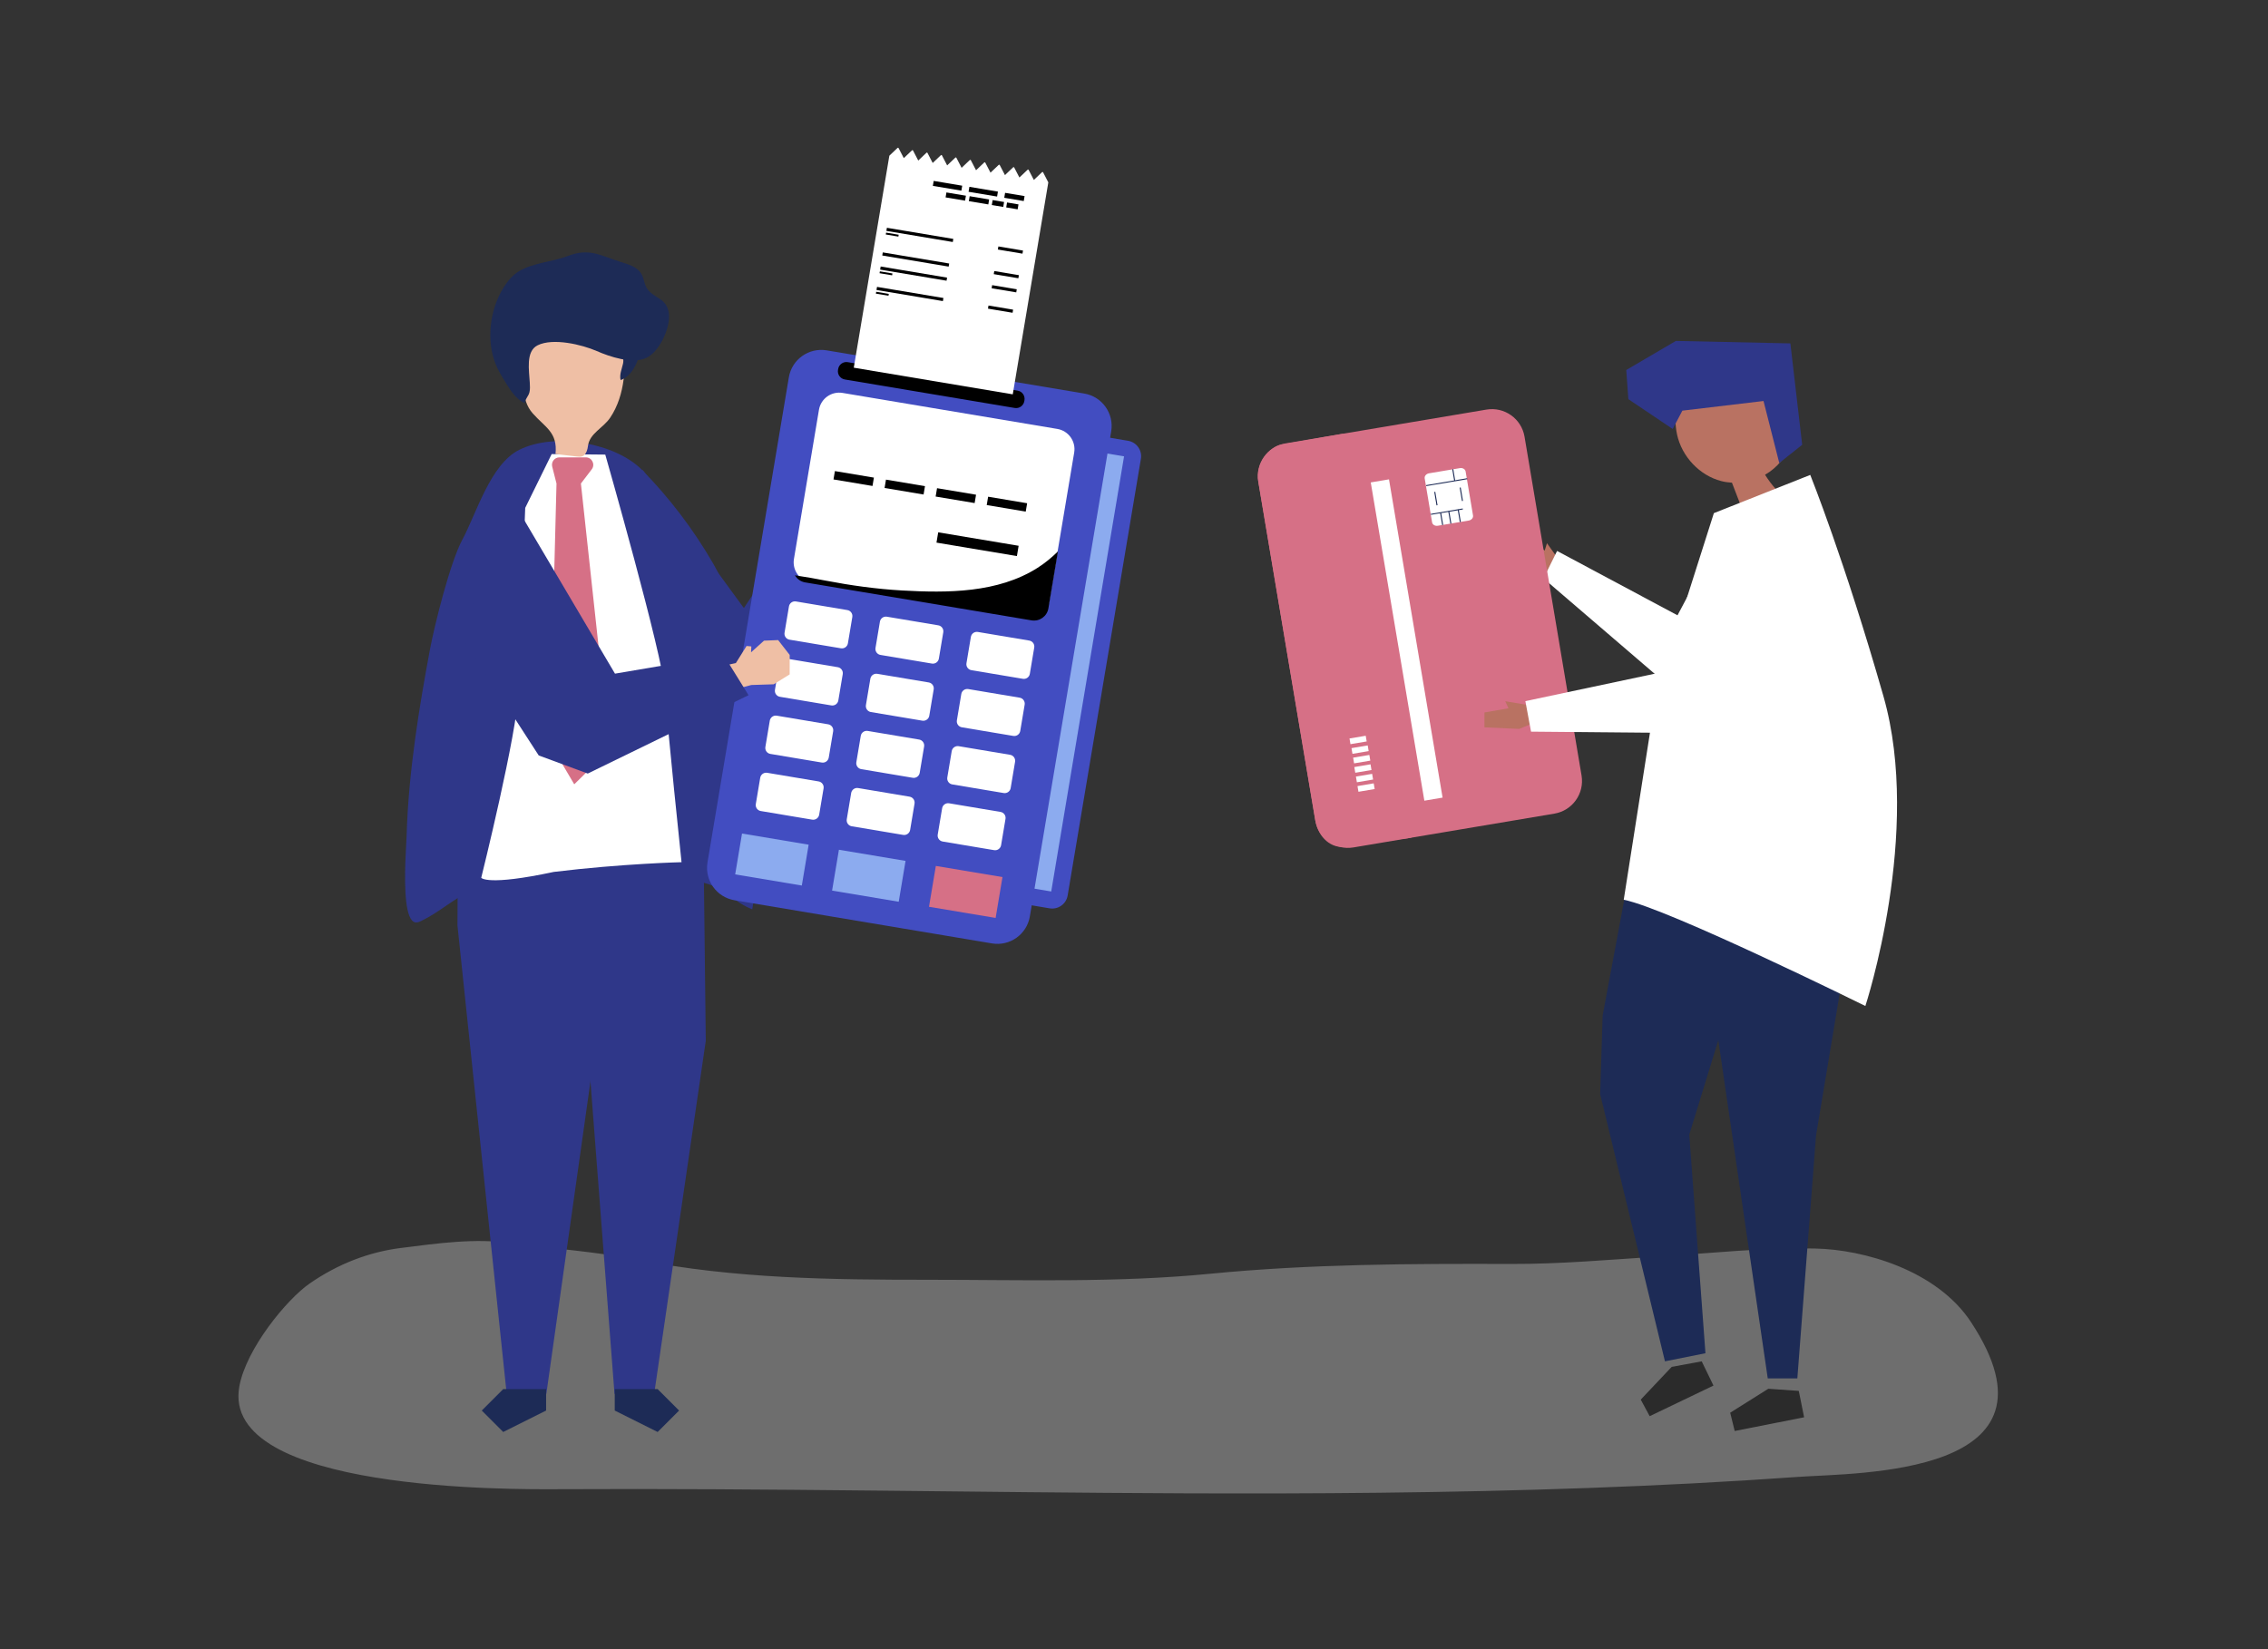 <?xml version="1.0" encoding="utf-8"?>
<!-- Generator: Adobe Illustrator 15.0.0, SVG Export Plug-In  -->
<!DOCTYPE svg PUBLIC "-//W3C//DTD SVG 1.1//EN" "http://www.w3.org/Graphics/SVG/1.1/DTD/svg11.dtd">
<svg version="1.1"
	 xmlns="http://www.w3.org/2000/svg" xmlns:xlink="http://www.w3.org/1999/xlink" xmlns:a="http://ns.adobe.com/AdobeSVGViewerExtensions/3.0/"
	 x="0px" y="0px" width="1100px" height="800px" viewBox="-115.639 -71.648 1100 800"
	 enable-background="new -115.639 -71.648 1100 800" xml:space="preserve">
<rect x="-115.639" y="-71.648" width="1100" height="800" fill="#333333" stroke="none"/>
<defs>
</defs>
<g opacity="0.3">
	<path fill="#F7F7F7" d="M458.5,652.754c31.598,0.123,63.195,0.076,94.793-0.277
		c67.69-0.757,135.387-2.857,202.965-7.68
		c29.26-2.088,133.328-0.227,84.055-75.113
		c-16.649-25.285-52.183-35.205-75.52-35.674
		c-25.573-0.513-50.415,2.257-76.025,3.886
		c-23.798,1.513-47.535,3.667-71.372,3.591c-48.684-0.155-97.374,0-145.971,4.745
		c-45.657,4.458-91.429,2.928-137.186,2.928c-46.922,0-93.527-0.538-140.11-9.638
		c-20.297-3.965-40.976-5.353-61.374-8.13c-18.269-2.487-35.825,0.049-54.021,2.348
		c-15.279,1.931-30.458,7.657-44.339,17.337
		c-10.988,7.661-30.576,31.465-33.946,49.754
		c-9.446,51.271,133.129,50.04,155.021,49.924
		C256.483,650.222,357.49,652.361,458.5,652.754z"/>
</g>
<polygon fill="#EFBFA5" points="268.035,196.801 275.007,188.163 273.815,178.446 275.747,177.148 
	277.441,179.46 278.761,171.112 283.907,166.576 292.799,168.639 298.735,175.968 
	295.75,184.58 287.552,191.671 278.52,203.909 "/>
<polygon fill="#2F3789" points="268.039,188.897 245.152,223.309 196.083,156.271 178.166,200.662 
	233.661,273.443 253.006,275.03 289.606,196.374 "/>
<polygon fill="#B97262" points="630.652,206.277 619.63,194.165 624.278,188.914 633.546,195.425 
	634.664,191.854 642.912,203.444 638.772,209.599 "/>
<polygon fill="#FFFFFF" points="725.984,174.127 697.966,226.833 639.558,195.616 632.985,208.934 
	699.917,266.389 763.587,199.3 "/>
<polygon fill="#1D2B56" points="735.089,353.053 735.089,376.621 703.666,478.747 711.522,584.799 
	691.882,588.728 660.458,459.107 661.662,420.97 676.17,343.192 "/>
<polygon fill="#1D2B56" points="710.163,380.958 741.737,596.993 756.088,596.993 765.153,479.156 
	784.792,361.319 "/>
<polygon fill="#2B2B2B" points="695.133,591.421 680.141,607.289 684.472,615.332 715.407,600.483 
	709.709,588.728 "/>
<polygon fill="#2B2B2B" points="742.002,602.03 723.522,613.648 725.706,622.518 759.369,615.869 
	756.789,603.063 "/>
<path fill="#B97262" d="M697.111,123.714c12.729,0.937,24.631-9.516,37.158-6.922
	c8.146,1.687,14.576,8.913,17.062,17.055c1.159,3.795,1.569,7.932,0.436,11.706
	c-0.736,2.449-2.093,4.657-3.691,6.619c-2.137,2.622-4.749,4.801-7.648,6.474
	c1.593,2.568,3.418,4.991,5.448,7.229c-5.87,2.248-11.741,4.496-17.611,6.744
	c-1.297-3.374-2.595-6.747-3.892-10.12c-1.766-0.098-3.524-0.349-5.248-0.796
	c-10.423-2.705-19.063-11.833-21.388-22.594
	C696.648,134.068,696.857,128.854,697.111,123.714z"/>
<polygon fill="#2F3789" points="700.325,127.554 739.683,122.877 747.322,152.942 758.437,144.122 
	752.709,94.928 697.164,93.732 673.113,107.841 674.13,121.98 695.636,136.456 "/>
<path fill="#FFFFFF" d="M715.602,177.273l46.749-18.545c0,0,16.614,41.267,35.501,107.372
	c18.888,66.104-8.77,150.252-8.77,150.252s-95.804-47.339-117.19-51.535
	l15.53-98.949L715.602,177.273z"/>
<path fill="#2F3789" d="M80.955,346.715c-0.413,12.19-0.148,28.496,4.985,29.105
	c0.96,0.113,1.888-0.312,2.733-0.723c8.924-4.335,15.286-10.465,24.085-14.653
	c9.22-4.39,19.699-6.687,29.939-8.273c15.275-2.439,30.802-3.905,46.175-4.041
	c13.212-0.117,26.952,5.91,39.442,9.225c9.488,3.419,11.635,8.355,20.891,12.105
	c6.784-38.157,2.191-78.494-4.208-116.377
	c-3.245-19.211-4.933-34.42-14.826-51.512
	c-9.51-16.43-21.082-31.668-34.379-45.218
	c-12.673-12.914-41.967-18.535-59.519-9.827
	c-14.081,6.984-20.777,30.78-27.617,43.497
	c-5.994,11.144-13.55,41.537-15.794,53.551
	c-2.701,14.459-5.195,28.851-7.159,43.204c-2.176,15.897-3.709,31.748-4.153,47.505
	C81.502,336.025,81.152,340.896,80.955,346.715z"/>
<polygon fill="#2F3789" points="225.136,300.455 226.671,433.255 201.646,604.482 182.403,604.482 
	170.25,446.489 143.918,288.497 "/>
<polygon fill="#2F3789" points="106.612,300.455 106.234,377.285 130.102,604.482 149.345,604.482 
	170.645,453.624 187.83,288.497 "/>
<polygon fill="#1D2B56" points="149.234,602.192 128.425,602.192 118.021,612.596 128.425,623 
	149.234,612.596 149.234,602.192 182.514,602.192 182.514,612.596 203.323,623 
	213.728,612.596 203.323,602.192 182.514,602.192 "/>
<path fill="#FFFFFF" d="M151.92,148.625l26.005,0.248c0,0,27.904,97.516,28.929,114.322
	c1.007,16.5,8.06,83.399,8.06,83.399s-28.799,0.679-61.981,4.722
	c-32.438,6.942-35.165,2.837-35.165,2.837s17.507-70.314,18.088-90.517
	c0.594-20.663,3.239-88.908,3.239-88.908L151.92,148.625z"/>
<path fill="#D67086" d="M155.688,150.219h12.802c2.989,0,4.683,3.424,2.87,5.8
	l-5.256,6.888l13.984,128.988l-17.211,16.917l-11.833-20.088l3.227-125.816
	l-2.083-8.188C151.61,152.437,153.334,150.219,155.688,150.219z"/>
<path fill="#EFBFA5" d="M167.69,149.131c-0.305,0.266-0.658,0.475-1.064,0.608
	c-0.808,0.266-1.685,0.169-2.529,0.069c-3.44-0.407-6.88-0.814-10.32-1.221
	c1.135-10.534-5.023-12.917-11.024-19.691c-6.082-6.869-4.209-16.129-3.868-24.534
	c0.098-2.341,0.212-4.752,1.202-6.876c1.736-3.727,5.781-5.784,9.707-7.004
	c10.019-3.114,21.478-2.347,30.3,3.333c2.348,1.511,4.541,3.41,5.812,5.896
	c1.961,3.833,1.463,8.407,0.916,12.677c-0.84,6.563-2.783,13.01-6.494,18.542
	c-3.458,5.154-10.051,7.623-10.809,13.808
	C169.323,146.335,168.839,148.133,167.69,149.131z"/>
<path fill="#1D2B56" d="M186.532,104.757c-0.585,2.647-1.819,5.326-1.176,7.958
	c4.205-1.427,6.952-5.728,8.441-10.099c0.675-1.981,1.165-4.08,0.996-6.177
	c-0.17-2.097-1.081-4.203-2.736-5.388c-2.31-1.653-6.453-1.004-7.114,1.992
	C184.276,96.065,187.412,100.775,186.532,104.757z"/>
<path fill="#1D2B56" d="M208.854,81.505c-0.1-3.172-1.308-6.006-4.142-7.921
	c-2.443-1.65-5.261-3.019-6.745-5.642c-1.152-2.036-1.321-4.556-2.463-6.599
	c-2.067-3.698-6.555-4.787-10.458-6.04c-9.765-3.136-15.022-6.757-25.365-2.742
	c-7.353,2.854-16.854,3.237-23.679,7.4c-2.85,1.739-5.275,4.532-7.266,7.643
	c-6.895,10.78-8.55,25.938-4.059,37.181c1.005,2.517,2.282,4.832,3.647,7.047
	c2.73,4.431,5.654,9.883,10.488,12.052c0.304-2.087,1.859-3.24,2.346-5.292
	c0.351-1.477,0.233-3.025,0.157-4.544c-0.297-5.912-2.11-15.259,3.793-18.191
	c7.466-3.707,21.469-0.363,28.66,2.775c6.362,2.777,17.099,6.389,23.882,3.415
	C203.948,99.287,209.067,88.281,208.854,81.505z"/>
<path fill="#D67086" d="M522.278,326.281l-27.65-164.347
	c-1.47-8.739,4.422-17.015,13.161-18.485l97.506-16.405
	c8.738-1.47,17.015,4.422,18.484,13.161l27.651,164.347
	c1.47,8.739-4.423,17.015-13.161,18.485l-97.506,16.405
	C532.025,340.913,523.749,335.02,522.278,326.281z"/>
<path fill="#D67086" d="M534.104,139.021l-28.104,4.952
	c-5.924,0.996-12.842,9.222-11.372,17.961L522.278,326.281
	c1.471,8.739,8.241,13.75,14.165,12.753l32.426-4.321L535.894,138.72
	L534.104,139.021z"/>
<path fill="#FFFFFF" d="M578.937,181.743l-3.588-21.325
	c-0.19-1.134,0.744-2.236,2.087-2.462l14.99-2.522
	c1.344-0.226,2.588,0.51,2.778,1.644l3.588,21.325
	c0.19,1.134-0.744,2.236-2.087,2.462l-14.99,2.522
	C580.372,183.613,579.128,182.877,578.937,181.743z"/>
<rect x="585.782" y="168.753" transform="matrix(0.166 0.986 -0.986 0.166 662.954 -430.586)" fill="#1D2B56" width="0.471" height="15.717"/>
<rect x="585.704" y="152.226" transform="matrix(0.166 0.986 -0.986 0.166 648.791 -442.432)" fill="#1D2B56" width="0.471" height="20.18"/>
<rect x="589.005" y="178.412" transform="matrix(0.166 0.986 -0.986 0.166 670.014 -434.808)" fill="#1D2B56" width="6.064" height="0.503"/>
<rect x="584.417" y="179.184" transform="matrix(0.166 0.986 -0.986 0.166 666.94 -429.641)" fill="#1D2B56" width="6.063" height="0.503"/>
<rect x="580.449" y="179.851" transform="matrix(0.166 0.986 -0.986 0.166 664.288 -425.172)" fill="#1D2B56" width="6.063" height="0.503"/>
<rect x="586.509" y="158.568" transform="matrix(0.166 0.986 -0.986 0.166 648.202 -448.696)" fill="#1D2B56" width="5.652" height="0.503"/>
<rect x="589.813" y="167.933" transform="matrix(0.166 0.986 -0.986 0.166 660.492 -444.617)" fill="#1D2B56" width="6.594" height="0.503"/>
<rect x="577.383" y="170.024" transform="matrix(0.166 0.986 -0.986 0.166 652.284 -430.604)" fill="#1D2B56" width="6.594" height="0.503"/>
<rect x="541.62" y="283.386" transform="matrix(0.166 0.986 -0.986 0.166 736.258 -295.818)" fill="#FFFFFF" width="2.8" height="7.975"/>
<rect x="542.396" y="288.006" transform="matrix(0.166 0.986 -0.986 0.166 741.645 -292.669)" fill="#FFFFFF" width="2.799" height="7.974"/>
<rect x="543.173" y="292.625" transform="matrix(0.166 0.986 -0.986 0.166 746.866 -289.576)" fill="#FFFFFF" width="2.8" height="7.974"/>
<rect x="543.951" y="297.244" transform="matrix(0.166 0.986 -0.986 0.166 751.868 -286.559)" fill="#FFFFFF" width="2.8" height="7.975"/>
<rect x="544.728" y="301.864" transform="matrix(0.166 0.986 -0.986 0.166 757.072 -283.473)" fill="#FFFFFF" width="2.8" height="7.975"/>
<rect x="545.505" y="306.483" transform="matrix(0.166 0.986 -0.986 0.166 762.258 -280.394)" fill="#FFFFFF" width="2.8" height="7.975"/>
<rect x="488.237" y="234.393" transform="matrix(0.166 0.986 -0.986 0.166 708.099 -359.431)" fill="#FFFFFF" width="156.581" height="8.971"/>
<path fill="#424DC1" d="M393.438,368.98l-13.716-2.3l38.035-226.808l13.716,2.3
	c4.137,0.694,6.928,4.609,6.234,8.747L402.184,362.746
	C401.491,366.882,397.575,369.674,393.438,368.98z"/>
<rect x="396.904" y="147.194" transform="matrix(0.986 0.165 -0.165 0.986 47.615 -63.386)" fill="#8CABEF" width="15.075" height="214.077"/>
<path fill="#424DC1" d="M365.485,385.996l-124.897-20.944
	c-8.684-1.456-14.543-9.677-13.086-18.36l39.458-235.296
	c1.457-8.684,9.677-14.543,18.36-13.086l124.896,20.944
	c8.684,1.456,14.543,9.676,13.087,18.36l-39.458,235.296
	C382.389,381.592,374.169,387.452,365.485,385.996z"/>
<rect x="242.288" y="335.435" transform="matrix(0.986 0.165 -0.165 0.986 60.698 -38.023)" fill="#8CABEF" width="32.779" height="20.098"/>
<rect x="289.291" y="343.317" transform="matrix(0.986 0.165 -0.165 0.986 62.65 -45.688)" fill="#8CABEF" width="32.778" height="20.098"/>
<rect x="336.294" y="351.199" transform="matrix(0.986 0.165 -0.165 0.986 64.613 -53.361)" fill="#D67086" width="32.778" height="20.098"/>
<path fill="#FFFFFF" d="M381.754,228.416L277.603,210.95
	c-5.422-0.909-9.081-6.042-8.171-11.464l12.134-72.358
	c0.909-5.422,6.042-9.081,11.464-8.171l104.151,17.465
	c5.422,0.909,9.081,6.042,8.171,11.464l-12.134,72.357
	C392.309,225.666,387.176,229.325,381.754,228.416z"/>
<path d="M387.565,203.817c-19.28,12.243-43.723,12.205-65.691,10.967
	c-12.428-0.701-24.718-2.414-36.937-4.754c-4.984-0.955-9.995-1.858-15.026-2.595
	c1.023,1.765,2.795,3.077,4.963,3.441l109.8,18.413
	c3.862,0.648,7.519-1.958,8.166-5.82l4.634-27.631
	C394.451,198.816,391.137,201.549,387.565,203.817z"/>
<path d="M376.518,126.256l-82.408-13.819c-2.196-0.369-3.678-2.447-3.31-4.644
	l0.076-0.451c0.368-2.196,2.447-3.678,4.643-3.31l82.409,13.819
	c2.196,0.369,3.678,2.447,3.31,4.644l-0.076,0.451
	C380.792,125.142,378.714,126.624,376.518,126.256z"/>
<rect x="288.828" y="158.578" transform="matrix(0.986 0.165 -0.165 0.986 30.676 -47.142)" width="19.185" height="4.111"/>
<rect x="313.605" y="162.732" transform="matrix(0.986 0.165 -0.165 0.986 31.704 -51.183)" width="19.185" height="4.111"/>
<rect x="338.382" y="166.887" transform="matrix(0.986 0.165 -0.165 0.986 32.727 -55.215)" width="19.185" height="4.111"/>
<rect x="363.158" y="171.042" transform="matrix(0.986 0.165 -0.165 0.986 33.761 -59.264)" width="19.185" height="4.111"/>
<path fill="#FFFFFF" d="M292.23,242.841l-24.954-4.185
	c-1.595-0.268-2.671-1.777-2.404-3.373l2.141-12.768
	c0.268-1.595,1.777-2.671,3.373-2.404l24.954,4.185
	c1.595,0.268,2.671,1.777,2.403,3.373l-2.141,12.768
	C295.335,242.033,293.826,243.109,292.23,242.841z"/>
<path fill="#FFFFFF" d="M336.346,250.239l-24.954-4.185
	c-1.595-0.268-2.671-1.777-2.404-3.373l2.141-12.768
	c0.268-1.595,1.777-2.671,3.373-2.404l24.954,4.185
	c1.595,0.267,2.671,1.777,2.404,3.373l-2.141,12.768
	C339.451,249.431,337.941,250.507,336.346,250.239z"/>
<path fill="#FFFFFF" d="M380.461,257.637l-24.954-4.185
	c-1.595-0.268-2.671-1.777-2.403-3.373l2.141-12.768
	c0.268-1.595,1.778-2.671,3.373-2.404l24.954,4.185
	c1.595,0.268,2.671,1.777,2.404,3.373l-2.141,12.768
	C383.566,256.829,382.057,257.905,380.461,257.637z"/>
<path fill="#FFFFFF" d="M287.584,270.548l-24.954-4.185
	c-1.595-0.268-2.671-1.777-2.404-3.373l2.141-12.768
	c0.267-1.595,1.777-2.671,3.372-2.404l24.954,4.185
	c1.595,0.267,2.671,1.777,2.404,3.373l-2.141,12.768
	C290.689,269.739,289.179,270.815,287.584,270.548z"/>
<path fill="#FFFFFF" d="M331.7,277.946l-24.954-4.185
	c-1.595-0.268-2.671-1.777-2.404-3.373l2.141-12.768
	c0.268-1.595,1.777-2.671,3.373-2.404l24.954,4.185
	c1.595,0.268,2.671,1.777,2.404,3.373l-2.141,12.768
	C334.805,277.137,333.294,278.213,331.7,277.946z"/>
<path fill="#FFFFFF" d="M375.815,285.344l-24.954-4.185c-1.595-0.268-2.671-1.778-2.404-3.373
	l2.141-12.768c0.268-1.595,1.777-2.671,3.373-2.404l24.954,4.185
	c1.595,0.267,2.671,1.777,2.404,3.373l-2.141,12.768
	C378.92,284.535,377.41,285.611,375.815,285.344z"/>
<path fill="#FFFFFF" d="M282.938,298.254l-24.954-4.185
	c-1.595-0.268-2.671-1.777-2.404-3.373l2.141-12.768
	c0.268-1.595,1.777-2.671,3.373-2.404l24.954,4.185
	c1.595,0.268,2.672,1.777,2.404,3.372l-2.141,12.768
	C286.043,297.446,284.533,298.522,282.938,298.254z"/>
<path fill="#FFFFFF" d="M327.053,305.652l-24.954-4.185
	c-1.595-0.268-2.671-1.777-2.404-3.373l2.141-12.768
	c0.267-1.595,1.777-2.671,3.373-2.404l24.954,4.185
	c1.595,0.267,2.671,1.777,2.404,3.373l-2.141,12.768
	C330.159,304.844,328.648,305.92,327.053,305.652z"/>
<path fill="#FFFFFF" d="M371.169,313.05l-24.954-4.185
	c-1.595-0.268-2.671-1.777-2.404-3.373l2.142-12.768
	c0.267-1.595,1.777-2.671,3.372-2.404l24.954,4.185
	c1.595,0.268,2.671,1.777,2.404,3.372l-2.141,12.768
	C374.274,312.242,372.764,313.318,371.169,313.05z"/>
<path fill="#FFFFFF" d="M278.292,325.961l-24.954-4.185
	c-1.595-0.268-2.671-1.777-2.404-3.373l2.141-12.768
	c0.268-1.595,1.778-2.671,3.373-2.404l24.954,4.185
	c1.595,0.267,2.671,1.777,2.404,3.373l-2.141,12.768
	C281.396,325.152,279.887,326.229,278.292,325.961z"/>
<path fill="#FFFFFF" d="M322.407,333.359l-24.954-4.185
	c-1.595-0.268-2.671-1.777-2.404-3.373l2.141-12.768
	c0.268-1.595,1.778-2.671,3.373-2.403l24.954,4.185
	c1.595,0.268,2.671,1.777,2.404,3.372l-2.141,12.768
	C325.512,332.55,324.002,333.626,322.407,333.359z"/>
<path fill="#FFFFFF" d="M366.523,340.756l-24.954-4.185
	c-1.595-0.267-2.671-1.777-2.404-3.372l2.141-12.768
	c0.268-1.595,1.777-2.671,3.373-2.404l24.954,4.185
	c1.595,0.268,2.672,1.778,2.404,3.373l-2.142,12.768
	C369.628,339.948,368.118,341.024,366.523,340.756z"/>
<rect x="338.713" y="189.987" transform="matrix(0.986 0.165 -0.165 0.986 36.774 -56.636)" width="39.564" height="5.064"/>
<g>
	<path fill="#FFFFFF" d="M390.258,11.912c-0.09-0.172-0.319-0.21-0.46-0.077
		l-4.005,3.805l-2.545-4.903c-0.089-0.172-0.319-0.21-0.459-0.077l-4.005,3.805
		l-2.545-4.903c-0.089-0.172-0.319-0.211-0.459-0.077l-4.005,3.805l-2.545-4.903
		c-0.089-0.172-0.319-0.21-0.459-0.077l-4.005,3.805l-2.545-4.903
		c-0.089-0.172-0.318-0.21-0.459-0.077l-4.005,3.805l-2.545-4.903
		c-0.089-0.172-0.318-0.211-0.459-0.077l-4.005,3.805l-2.545-4.903
		c-0.089-0.172-0.319-0.21-0.459-0.077l-4.005,3.805l-2.545-4.903
		c-0.089-0.172-0.319-0.21-0.459-0.077l-4.005,3.805l-2.545-4.903
		c-0.089-0.172-0.319-0.211-0.459-0.077l-4.005,3.805l-2.545-4.903
		c-0.089-0.172-0.319-0.21-0.46-0.077l-4.005,3.805l-2.545-4.903
		c-0.089-0.172-0.319-0.211-0.459-0.077l-4.005,3.805L298.453,106.713l77.106,12.93
		l17.244-102.828L390.258,11.912z"/>
</g>
<rect x="336.985" y="17.38" transform="matrix(0.986 0.165 -0.165 0.986 7.811 -56.625)" width="14.027" height="2.436"/>
<rect x="354.302" y="20.284" transform="matrix(0.986 0.165 -0.165 0.986 8.535 -59.473)" width="14.027" height="2.436"/>
<rect x="371.649" y="22.821" transform="matrix(0.986 0.165 -0.165 0.986 9.16 -61.929)" width="9.583" height="2.436"/>
<rect x="343.186" y="22.621" transform="matrix(0.986 0.165 -0.165 0.986 8.735 -57.224)" width="9.583" height="2.436"/>
<rect x="354.458" y="24.454" transform="matrix(0.986 0.165 -0.165 0.986 9.194 -59.066)" width="9.583" height="2.436"/>
<rect x="365.635" y="25.996" transform="matrix(0.986 0.165 -0.165 0.986 9.573 -60.556)" width="5.628" height="2.436"/>
<rect x="372.618" y="27.167" transform="matrix(0.986 0.165 -0.165 0.986 9.864 -61.699)" width="5.627" height="2.436"/>
<rect x="312.222" y="53.612" transform="matrix(0.986 0.165 -0.165 0.986 13.516 -53.587)" width="32.661" height="1.523"/>
<rect x="314.224" y="41.674" transform="matrix(0.986 0.165 -0.165 0.986 11.57 -54.083)" width="32.66" height="1.523"/>
<rect x="314.06" y="41.854" transform="matrix(0.986 0.165 -0.165 0.986 11.37 -51.885)" width="6.186" height="0.913"/>
<rect x="368.444" y="49.043" transform="matrix(0.986 0.165 -0.165 0.986 13.394 -61.251)" width="12.105" height="1.522"/>
<rect x="311.19" y="60.456" transform="matrix(0.986 0.165 -0.165 0.986 14.634 -53.323)" width="32.66" height="1.522"/>
<rect x="311.026" y="60.636" transform="matrix(0.986 0.165 -0.165 0.986 14.435 -51.125)" width="6.186" height="0.914"/>
<rect x="365.41" y="67.825" transform="matrix(0.986 0.165 -0.165 0.986 16.459 -60.49)" width="12.105" height="1.523"/>
<rect x="309.415" y="70.348" transform="matrix(0.986 0.165 -0.165 0.986 16.248 -52.897)" width="32.66" height="1.522"/>
<rect x="309.252" y="70.528" transform="matrix(0.986 0.165 -0.165 0.986 16.038 -50.672)" width="6.186" height="0.913"/>
<rect x="363.635" y="77.717" transform="matrix(0.986 0.165 -0.165 0.986 18.07 -60.061)" width="12.105" height="1.523"/>
<rect x="366.442" y="60.981" transform="matrix(0.986 0.165 -0.165 0.986 15.341 -60.755)" width="12.105" height="1.522"/>
<polygon fill="#EFBFA5" points="230.395,252.324 241.252,250.01 246.45,241.714 248.768,241.923 
	248.626,244.786 254.912,239.135 261.766,238.857 267.37,246.062 267.361,255.493 
	259.617,260.299 248.783,260.64 234.058,264.451 "/>
<polygon fill="#2F3789" points="235.379,246.189 182.632,255.132 130.176,166.359 108.655,237.646 
	145.644,294.811 169.431,303.598 247.415,265.585 "/>
<polygon fill="#B97262" points="621.183,281.943 604.32,281.183 604.331,273.96 615.994,271.925 
	614.415,268.506 628.766,270.916 629.768,278.425 "/>
<polygon fill="#FFFFFF" points="726.832,193.213 698.322,252.746 624.18,268.471 626.93,283.269 
	718.581,284.104 769.835,219.107 "/>
</svg>
